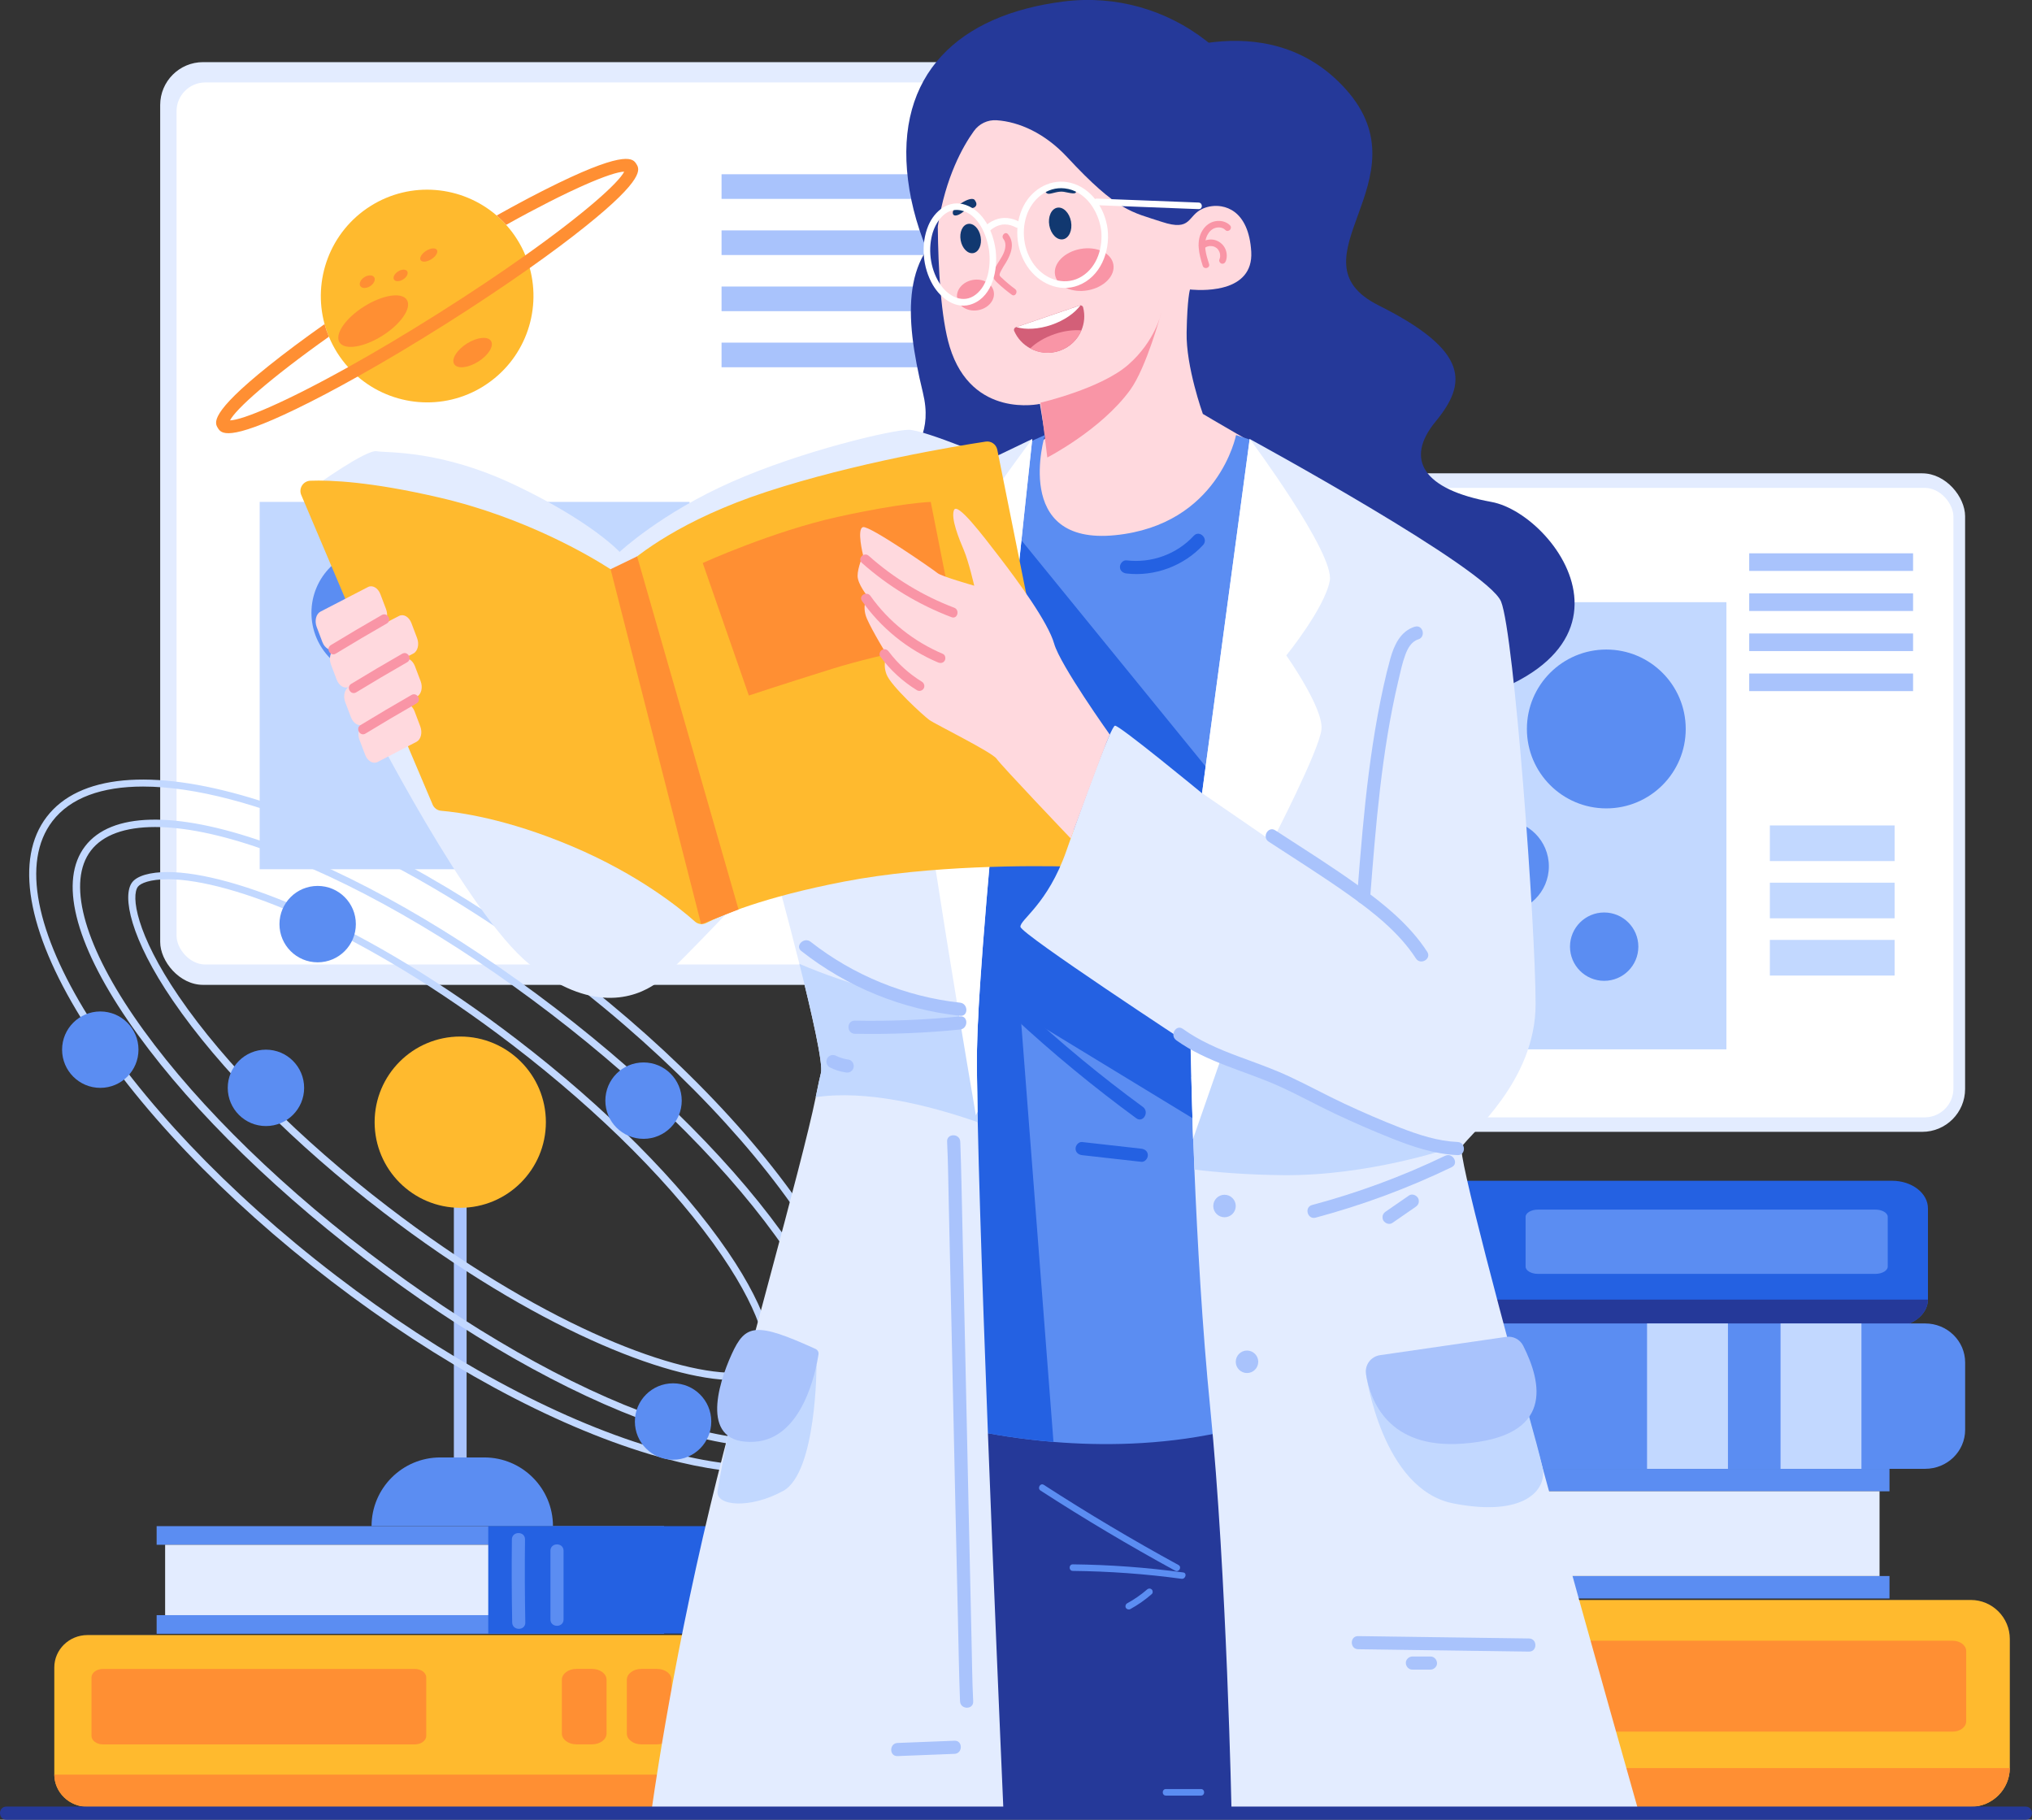 <?xml version="1.0" encoding="UTF-8"?>
<svg id="Layer_2" data-name="Layer 2" xmlns="http://www.w3.org/2000/svg" viewBox="0 0 464.41 415.86">
  <rect x="0" y="0" width="464.41" height="415.86" fill="#333333" stroke="none"/>
  <defs>
    <style>
      .cls-1 {
        fill: #ffba2e;
      }

      .cls-1, .cls-2, .cls-3, .cls-4, .cls-5, .cls-6, .cls-7, .cls-8, .cls-9, .cls-10, .cls-11, .cls-12, .cls-13, .cls-14 {
        stroke-width: 0px;
      }

      .cls-2 {
        fill: #c2d8ff;
      }

      .cls-3 {
        fill: #2461e2;
      }

      .cls-4 {
        fill: #5b8df2;
      }

      .cls-6 {
        fill: #ffd9de;
      }

      .cls-7 {
        fill: #e3ecff;
      }

      .cls-8 {
        fill: #fff;
      }

      .cls-9 {
        fill: #f995a6;
      }

      .cls-10 {
        fill: #ff8f33;
      }

      .cls-11 {
        fill: #a9c3fc;
      }

      .cls-12 {
        fill: #113870;
      }

      .cls-13 {
        fill: #253999;
      }

      .cls-14 {
        fill: #d35f78;
      }
    </style>
  </defs>
  <g id="Object">
    <g>
      <g>
        <rect class="cls-7" x="36.61" y="14.2" width="197.44" height="210.87" rx="9.8" ry="9.8"/>
        <rect class="cls-8" x="40.35" y="18.84" width="189.95" height="201.58" rx="6.58" ry="6.58"/>
        <g>
          <path class="cls-1" d="m110.59,88.21c-9.26,5.84-20.96,4.66-28.85-2.16-.76-.65-1.5-1.37-2.17-2.14-.92-1.01-1.74-2.11-2.5-3.29-.74-1.19-1.38-2.41-1.89-3.67-.41-.94-.73-1.91-1-2.88-2.75-10.05,1.22-21.12,10.48-26.97,9.27-5.85,20.96-4.66,28.85,2.15.76.66,1.49,1.37,2.17,2.14.91,1.01,1.75,2.1,2.49,3.29.75,1.19,1.39,2.41,1.9,3.67.4.94.74,1.92,1,2.89,2.75,10.05-1.22,21.12-10.49,26.97Z"/>
          <path class="cls-10" d="m127.58,41.85c-4.24,2.05-8.99,4.55-14.07,7.4.76.66,1.49,1.37,2.17,2.14,14.5-8.09,24.13-12.1,26.98-12.16-1.28,2.55-9.04,9.51-22.59,19.12-5.65,4.02-12.31,8.49-19.93,13.3-7.61,4.8-14.52,8.89-20.58,12.26-14.51,8.09-24.14,12.1-26.99,12.16,1.29-2.55,9.05-9.51,22.6-19.12-.4-.95-.73-1.91-.99-2.88-4.76,3.36-9.08,6.58-12.75,9.52-13.7,10.96-12.35,13.09-11.63,14.24s2.07,3.28,17.86-4.36c4.24-2.05,9-4.55,14.08-7.41,6.29-3.52,13.06-7.56,19.97-11.92,6.91-4.36,13.48-8.74,19.36-12.89,4.76-3.36,9.07-6.57,12.74-9.52,13.7-10.97,12.36-13.1,11.63-14.25-.72-1.14-2.07-3.28-17.86,4.37Z"/>
          <g>
            <ellipse class="cls-10" cx="85.29" cy="73.39" rx="9.1" ry="3.94" transform="translate(-26 56.83) rotate(-32.25)"/>
            <ellipse class="cls-10" cx="83.93" cy="64.38" rx="1.88" ry="1.22" transform="translate(-21.4 54.71) rotate(-32.25)"/>
            <ellipse class="cls-10" cx="91.56" cy="62.94" rx="1.78" ry="1.08" transform="translate(-19.46 58.57) rotate(-32.25)"/>
            <ellipse class="cls-10" cx="97.99" cy="58.28" rx="2.2" ry="1.13" transform="translate(-15.98 61.28) rotate(-32.25)"/>
            <ellipse class="cls-10" cx="108.01" cy="80.58" rx="4.97" ry="2.44" transform="translate(-26.33 70.06) rotate(-32.25)"/>
          </g>
        </g>
        <g>
          <rect class="cls-11" x="164.91" y="39.82" width="52.47" height="5.63"/>
          <rect class="cls-11" x="164.91" y="52.65" width="52.47" height="5.63"/>
          <rect class="cls-11" x="164.91" y="65.48" width="52.47" height="5.63"/>
          <rect class="cls-11" x="164.91" y="78.3" width="52.47" height="5.63"/>
        </g>
        <rect class="cls-2" x="59.35" y="114.7" width="98.25" height="83.95"/>
        <rect class="cls-2" x="171.52" y="126.95" width="39.95" height="11.4"/>
        <rect class="cls-2" x="171.52" y="145.28" width="39.95" height="11.4"/>
        <rect class="cls-2" x="171.52" y="163.61" width="39.95" height="11.4"/>
        <circle class="cls-4" cx="85.96" cy="140.04" r="14.78"/>
        <circle class="cls-4" cx="118.46" cy="165.76" r="10.94"/>
      </g>
      <g>
        <rect class="cls-7" x="308.22" y="108.17" width="140.9" height="150.49" rx="9.8" ry="9.8"/>
        <rect class="cls-8" x="310.89" y="111.49" width="135.56" height="143.86" rx="6.58" ry="6.58"/>
        <g>
          <rect class="cls-11" x="399.78" y="126.45" width="37.45" height="4.02"/>
          <rect class="cls-11" x="399.78" y="135.61" width="37.45" height="4.02"/>
          <rect class="cls-11" x="399.78" y="144.77" width="37.45" height="4.02"/>
          <rect class="cls-11" x="399.78" y="153.92" width="37.45" height="4.02"/>
        </g>
        <rect class="cls-2" x="324.45" y="137.62" width="70.12" height="102.19"/>
        <rect class="cls-2" x="404.5" y="188.64" width="28.51" height="8.14"/>
        <rect class="cls-2" x="404.5" y="201.72" width="28.51" height="8.14"/>
        <rect class="cls-2" x="404.5" y="214.8" width="28.51" height="8.14"/>
        <circle class="cls-4" cx="343.44" cy="197.98" r="10.55"/>
        <circle class="cls-4" cx="367.12" cy="166.59" r="18.15"/>
        <circle class="cls-4" cx="366.63" cy="216.34" r="7.81"/>
      </g>
      <g>
        <rect class="cls-11" x="103.73" y="262.49" width="2.91" height="77.93"/>
        <path class="cls-4" d="m100.63,333.07h10.05c8.67,0,15.7,7.04,15.7,15.7h-41.46c0-8.67,7.04-15.7,15.7-15.7Z"/>
        <circle class="cls-1" cx="105.19" cy="256.45" r="19.57"/>
        <path class="cls-2" d="m174.69,330.61c-6.78,0-15.21-1.7-24.99-5.12-20.16-7.05-43.8-20.53-66.55-37.96-22.75-17.43-41.92-36.74-53.97-54.38-12.22-17.88-15.68-32-9.73-39.76,5.95-7.76,20.48-8.1,40.93-.96,20.16,7.05,43.8,20.53,66.55,37.96,22.75,17.43,41.92,36.74,53.97,54.38,12.22,17.88,15.68,32,9.73,39.76h0c-3.1,4.05-8.54,6.08-15.94,6.08ZM35.44,189c-6.87,0-11.92,1.8-14.67,5.39-5.4,7.05-1.83,20.83,9.78,37.83,11.95,17.49,30.99,36.67,53.61,54,22.62,17.33,46.09,30.72,66.09,37.71,19.43,6.79,33.67,6.65,39.07-.4,5.4-7.05,1.83-20.83-9.78-37.83-11.95-17.49-30.99-36.67-53.61-54-22.62-17.33-46.09-30.72-66.09-37.71-9.52-3.33-17.8-4.99-24.4-4.99Z"/>
        <path class="cls-2" d="m173.19,336.52c-7.03,0-15.3-1.38-24.6-4.16-22.43-6.71-48.3-20.76-72.84-39.56-24.54-18.8-44.84-40.12-57.15-60.03-12.46-20.14-15.27-36.51-7.92-46.1,7.35-9.59,23.89-11.14,46.58-4.35,22.43,6.71,48.3,20.76,72.84,39.56,24.54,18.8,44.84,40.12,57.15,60.03,12.46,20.14,15.27,36.51,7.92,46.1-4.33,5.66-11.87,8.51-21.98,8.51ZM32.69,179.75c-9.38,0-16.59,2.54-20.71,7.91-14.43,18.83,14.63,65.41,64.77,103.82,24.39,18.68,50.07,32.64,72.31,39.29,21.98,6.57,37.89,5.23,44.79-3.77l.66.5-.66-.5c14.43-18.83-14.63-65.4-64.77-103.82-35.84-27.46-72.9-43.43-96.39-43.43Z"/>
        <path class="cls-2" d="m167.53,315.38c-14.89,0-45.34-11.82-79.8-38.22-20.41-15.64-37.54-32.86-48.23-48.5-9.72-14.22-11.63-23.98-9.29-27.03,1.14-1.49,4.09-2.34,8.09-2.34,14.89,0,45.34,11.82,79.8,38.22,20.41,15.64,37.54,32.86,48.23,48.5,9.72,14.22,11.63,23.98,9.29,27.03-1.14,1.49-4.09,2.34-8.1,2.34ZM38.31,200.94c-4.05,0-6.18.91-6.78,1.69-1.6,2.08-.47,10.73,9.34,25.09,10.59,15.5,27.59,32.59,47.87,48.12,34.15,26.17,64.19,37.88,78.8,37.88,4.05,0,6.18-.91,6.78-1.7,1.6-2.08.47-10.73-9.34-25.09-10.59-15.5-27.59-32.59-47.87-48.12-34.16-26.17-64.19-37.88-78.8-37.88Z"/>
        <circle class="cls-4" cx="60.78" cy="248.61" r="8.73"/>
        <circle class="cls-4" cx="72.6" cy="211.19" r="8.73"/>
        <circle class="cls-4" cx="147.08" cy="251.53" r="8.73"/>
        <circle class="cls-4" cx="153.83" cy="324.86" r="8.73"/>
        <circle class="cls-4" cx="22.92" cy="239.88" r="8.73"/>
      </g>
      <g>
        <g>
          <rect class="cls-4" x="35.8" y="369.11" width="115.98" height="4.26"/>
          <rect class="cls-4" x="35.8" y="348.77" width="115.98" height="4.26"/>
          <rect class="cls-7" x="37.74" y="353.03" width="114.05" height="16.08"/>
          <rect class="cls-3" x="111.59" y="348.77" width="83.79" height="24.55"/>
        </g>
        <g>
          <path class="cls-1" d="m165.45,381.07v24.5c-.04,4.07-3.42,7.34-7.59,7.34H20c-4.17,0-7.55-3.28-7.59-7.34v-24.5c0-4.09,3.39-7.41,7.59-7.41h137.86c4.19,0,7.59,3.33,7.59,7.41Z"/>
          <g>
            <path class="cls-10" d="m97.42,383.36v13.33c0,1.08-1.18,1.96-2.62,1.96H23.53c-1.45,0-2.62-.88-2.62-1.96v-13.33c0-1.08,1.18-1.96,2.62-1.96h71.27c1.45,0,2.62.88,2.62,1.96Z"/>
            <g>
              <path class="cls-10" d="m153.48,383.88v12.27c0,1.37-1.49,2.49-3.33,2.49h-3.56c-1.84,0-3.33-1.12-3.33-2.49v-12.27c0-1.37,1.49-2.49,3.33-2.49h3.56c1.84,0,3.33,1.12,3.33,2.49Z"/>
              <path class="cls-10" d="m138.63,383.88v12.27c0,1.37-1.49,2.49-3.33,2.49h-3.56c-1.84,0-3.33-1.12-3.33-2.49v-12.27c0-1.37,1.49-2.49,3.33-2.49h3.56c1.84,0,3.33,1.12,3.33,2.49Z"/>
            </g>
          </g>
          <path class="cls-10" d="m165.45,405.56c-.04,4.07-3.42,7.34-7.59,7.34H20c-4.17,0-7.55-3.28-7.59-7.34h153.03Z"/>
        </g>
        <g>
          <path class="cls-4" d="m116.99,351.8c-.07,6.33-.05,12.66.07,18.99.04,1.93,3.04,1.93,3,0-.12-6.33-.15-12.66-.07-18.99.02-1.93-2.98-1.93-3,0h0Z"/>
          <path class="cls-4" d="m125.8,354.39c0,5.24,0,10.47,0,15.71,0,1.93,3,1.93,3,0,0-5.24,0-10.47,0-15.71,0-1.93-3-1.93-3,0h0Z"/>
        </g>
      </g>
      <g>
        <g>
          <path class="cls-3" d="m275.08,276.15v20.85c.04,3.46,3.7,6.25,8.21,6.25h149.13c4.51,0,8.17-2.79,8.21-6.25v-20.85c0-3.48-3.67-6.31-8.21-6.31h-149.13c-4.53,0-8.21,2.83-8.21,6.31Z"/>
          <g>
            <path class="cls-4" d="m348.67,278.1v11.35c0,.92,1.27,1.67,2.84,1.67h77.09c1.57,0,2.84-.75,2.84-1.67v-11.35c0-.92-1.27-1.67-2.84-1.67h-77.09c-1.57,0-2.84.75-2.84,1.67Z"/>
            <g>
              <path class="cls-13" d="m288.03,278.54v10.45c0,1.17,1.61,2.12,3.6,2.12h3.85c1.99,0,3.6-.95,3.6-2.12v-10.45c0-1.17-1.61-2.12-3.6-2.12h-3.85c-1.99,0-3.6.95-3.6,2.12Z"/>
              <path class="cls-13" d="m304.09,278.54v10.45c0,1.17,1.61,2.12,3.6,2.12h3.85c1.99,0,3.6-.95,3.6-2.12v-10.45c0-1.17-1.61-2.12-3.6-2.12h-3.85c-1.99,0-3.6.95-3.6,2.12Z"/>
            </g>
          </g>
          <path class="cls-13" d="m275.08,297c.04,3.46,3.7,6.25,8.21,6.25h149.13c4.51,0,8.17-2.79,8.21-6.25h-165.55Z"/>
        </g>
        <g>
          <path class="cls-4" d="m264.86,311.37v15.38c0,4.93,4.09,8.92,9.14,8.92h165.99c5.05,0,9.14-3.99,9.14-8.92v-15.38c0-4.92-4.09-8.92-9.14-8.92h-165.99c-5.05,0-9.14,4-9.14,8.92Z"/>
          <g>
            <rect class="cls-2" x="406.94" y="302.45" width="18.49" height="33.23"/>
            <rect class="cls-2" x="376.43" y="302.45" width="18.49" height="33.23"/>
          </g>
        </g>
        <g>
          <g>
            <rect class="cls-4" x="295.45" y="360.17" width="136.39" height="5.13"/>
            <rect class="cls-4" x="295.45" y="335.68" width="136.39" height="5.13"/>
            <rect class="cls-7" x="295.45" y="340.8" width="134.12" height="19.37"/>
            <rect class="cls-3" x="244.19" y="335.68" width="98.53" height="29.56"/>
          </g>
          <g>
            <path class="cls-1" d="m279.38,374.57v29.49c.04,4.9,4.03,8.84,8.92,8.84h162.12c4.9,0,8.88-3.95,8.92-8.84v-29.49c0-4.92-3.99-8.93-8.92-8.93h-162.12c-4.92,0-8.92,4.01-8.92,8.93Z"/>
            <g>
              <path class="cls-10" d="m359.38,377.32v16.05c0,1.31,1.38,2.36,3.09,2.36h83.81c1.7,0,3.09-1.06,3.09-2.36v-16.05c0-1.31-1.38-2.36-3.09-2.36h-83.81c-1.7,0-3.09,1.06-3.09,2.36Z"/>
              <g>
                <path class="cls-10" d="m293.45,377.96v14.78c0,1.65,1.75,3,3.91,3h4.18c2.16,0,3.91-1.34,3.91-3v-14.78c0-1.65-1.75-3-3.91-3h-4.18c-2.16,0-3.91,1.34-3.91,3Z"/>
                <path class="cls-10" d="m310.92,377.96v14.78c0,1.65,1.75,3,3.91,3h4.18c2.16,0,3.91-1.34,3.91-3v-14.78c0-1.65-1.75-3-3.91-3h-4.18c-2.16,0-3.91,1.34-3.91,3Z"/>
              </g>
            </g>
            <path class="cls-10" d="m279.38,404.06c.04,4.9,4.03,8.84,8.92,8.84h162.12c4.9,0,8.88-3.95,8.92-8.84h-179.96Z"/>
          </g>
          <g>
            <path class="cls-4" d="m333.1,339.33c.09,7.62.06,15.24-.08,22.86-.04,1.93,2.96,1.93,3,0,.14-7.62.17-15.24.08-22.86-.02-1.93-3.02-1.93-3,0h0Z"/>
            <path class="cls-4" d="m322.75,342.45c0,6.3,0,12.61,0,18.91,0,1.93,3,1.93,3,0,0-6.3,0-12.61,0-18.91,0-1.93-3-1.93-3,0h0Z"/>
          </g>
        </g>
      </g>
      <g>
        <g>
          <path class="cls-13" d="m261.21,14.2s28.09-14.37,46.47,6.31-13.53,38.81,7.4,49.28,20.17,17.87,13.02,26.55-2.81,15.55,12.77,18.37,42.76,40.6-23.17,48.9-100.66,2.43-111.38-27.95,8.94-28.09,4.6-45.96-4.85-32.17,8.43-39.32,41.87-36.18,41.87-36.18Z"/>
          <path class="cls-13" d="m207.53,41.16c3.04,24.1,22.48,49.51,46.58,46.46,24.1-3.04,41.17-25.05,38.13-49.15-3.04-24.1-25.05-41.17-49.15-38.13-24.1,3.04-38.6,16.71-35.56,40.81Z"/>
          <path class="cls-6" d="m282.97,154.03c-25.18,10.55-36.69,26.49-51.67,10.75-14.98-15.78-6.05-55.63-6.05-55.63l13.72-8.97-1.3-7.88s-15.54,3.5-20.61-13.02c-2.03-6.64-2.63-18.06-2.73-27.43,0-.07.03-.16.03-.25,1.73-11.19,5.77-18.25,8.21-21.63,1.19-1.68,3.15-2.63,5.21-2.49,5.16.35,11.04,2.98,16.09,8.4,11.62,12.52,14.81,12.55,21.69,14.83,6.9,2.26,5.7-1.45,9.38-3.05,1.19-.52,2.71-.76,4.22-.5,1.05.18,2.09.59,3.05,1.32,1.94,1.49,3.48,4.3,3.76,9.06.26,4.73-2.57,6.95-5.76,7.96-.61.18-1.22.33-1.84.44-3.28.6-6.4.21-6.4.21,0,0-.63,1.93-.77,9.82-.17,7.87,3.71,18.62,3.71,18.62,0,0,14.98,8.92,17.65,9.84,3.34,1.14-12.54,19.19-9.42,20.86l18.22,10.94s6.79,7.23-18.39,17.8Z"/>
          <path class="cls-9" d="m237.79,92.03s13.74-3.18,20.01-8.63c6.26-5.45,7.57-11.83,7.57-11.83,0,0-3.35,12.4-7.06,17.53-6.63,9.13-18.95,15.45-18.95,15.45l-1.55-12.52Z"/>
          <g>
            <path class="cls-9" d="m281.12,51.5c-.89-.89-2.14-1.16-3.35-.95s-2.2.97-2.87,1.98c-1.65,2.5-.84,5.59-.02,8.21.29.92,1.74.53,1.45-.4-.65-2.08-1.46-4.53-.39-6.62.4-.78,1.02-1.41,1.88-1.65.78-.21,1.65-.1,2.23.49.68.68,1.74-.38,1.06-1.06h0Z"/>
            <path class="cls-9" d="m280.14,59.72c.45-1.13.24-2.53-.48-3.5-.79-1.06-2.07-1.63-3.39-1.46-.78.1-1.47.39-2.07.9-.3.25-.28.8,0,1.06.32.29.74.27,1.06,0,.07-.05.07-.06,0,0,.04-.03.07-.05.11-.08.06-.04.11-.07.17-.11.07-.04.14-.07.21-.11.05-.02.04-.02-.03,0,.04-.02.08-.03.13-.05.15-.05.3-.08.45-.12s-.11,0,.07-.01c.07,0,.13-.01.2-.01.16,0,.31,0,.47.02-.17-.02.06.01.1.02.08.02.15.03.23.06.06.02.13.04.19.06.08.03.08.03,0,0,.04.02.08.04.12.06.13.07.25.14.37.23.04.03.04.03-.02-.02.03.03.07.06.1.09.05.04.1.09.14.14.02.02.16.18.11.12s.08.12.09.14c.08.13.16.26.22.4-.06-.12,0,.02.02.06.03.07.05.15.07.22s.04.15.05.22c0,.02.03.23.01.06.01.15.02.3.02.46,0,.07,0,.13-.01.2.02-.18-.02.09-.03.12-.03.15-.08.29-.14.44-.15.37.16.84.52.92.43.1.77-.13.92-.52h0Z"/>
          </g>
          <g>
            <path class="cls-14" d="m247.55,70.26c.46,1.79.29,3.61-.39,5.22-.89,2.12-2.65,3.87-5.01,4.68-2.3.79-4.71.52-6.69-.55-1.59-.85-2.9-2.22-3.67-3.97-.15-.34.03-.74.38-.86l14.55-4.97c.07-.02.14-.03.21-.03.28,0,.55.18.62.47Z"/>
            <path class="cls-8" d="m246.93,69.79c-1.33,1.79-3.69,3.44-6.62,4.45-2.96,1.01-5.87,1.14-8.02.52l14.43-4.93c.07-.02.14-.03.21-.03Z"/>
            <path class="cls-9" d="m247.15,75.49c-.89,2.12-2.65,3.87-5.01,4.68-2.3.79-4.71.52-6.69-.55,1.37-1.33,3.31-2.5,5.58-3.27,2.16-.74,4.29-1.01,6.12-.85Z"/>
          </g>
          <g>
            <ellipse class="cls-9" cx="247.79" cy="61.63" rx="6.77" ry="4.8" transform="translate(-7.02 45.24) rotate(-10.29)"/>
            <ellipse class="cls-9" cx="222.94" cy="67.45" rx="4.25" ry="3.51" transform="translate(-8.46 40.89) rotate(-10.29)"/>
          </g>
          <g>
            <ellipse class="cls-12" cx="242.3" cy="51.09" rx="2.52" ry="3.67" transform="translate(-5.23 44.09) rotate(-10.29)"/>
            <ellipse class="cls-12" cx="221.84" cy="54.52" rx="2.32" ry="3.39" transform="translate(-6.17 40.49) rotate(-10.29)"/>
            <path class="cls-12" d="m245.76,43.34s-1.27-1.4-3.53-1.48-3.26.38-3.41.93.09,1.52.89,1.5c.8-.02,2.13-.66,3.4-.46s3.4.92,2.65-.48Z"/>
            <path class="cls-12" d="m222.88,45.9s.63.78,0,1.36c-.63.58-1.21-.06-2.72,1.14s-2.58,1.08-2.38-.03c.2-1.11,4.51-4.02,5.1-2.47Z"/>
          </g>
          <path class="cls-9" d="m229.32,54.6c.73.9.49,2.24.07,3.22-.53,1.24-1.41,2.29-1.99,3.5-.26.55-.53,1.14-.46,1.76.08.67.56,1.11,1.02,1.55,1.03.98,2.13,1.88,3.28,2.73.78.57,1.53-.73.76-1.3-1.1-.81-2.15-1.7-3.14-2.65-.24-.23-.46-.38-.4-.73.06-.3.24-.61.38-.89.31-.6.68-1.16,1.04-1.74,1.21-1.97,2.14-4.49.5-6.52-.61-.75-1.66.32-1.06,1.06h0Z"/>
          <g>
            <path class="cls-8" d="m226.06,57.23c.4,3.45-.12,7.87-3.11,10.13-2.79,2.12-6.08.42-7.88-2.12-2.31-3.25-3.03-7.73-2.04-11.57.75-2.91,3.01-6.26,6.46-5.62,4.13.77,6.09,5.73,6.59,9.38.13.95,1.58.55,1.45-.4-.56-4.05-2.68-8.75-6.83-10.2-3.8-1.33-7.13,1.36-8.54,4.74-1.78,4.27-1.28,9.58,1.04,13.55,1.83,3.13,5.42,5.82,9.16,4.29,4.57-1.86,5.7-7.83,5.2-12.18-.11-.95-1.61-.96-1.5,0Z"/>
            <path class="cls-8" d="m251.66,52.44c.46,4-.82,8.51-4.42,10.73-3.47,2.14-7.66,1-10.28-1.92-2.85-3.18-3.68-7.97-2.34-11.98,1.24-3.71,4.63-6.69,8.71-6.22,4.79.55,7.74,5.18,8.35,9.6.13.95,1.58.55,1.45-.4-.64-4.64-3.66-9.25-8.4-10.46-4.41-1.13-8.73,1.29-10.77,5.22-2.25,4.33-1.87,9.93.88,13.96,2.54,3.71,7.19,5.95,11.59,4.26,5.07-1.94,7.3-7.68,6.72-12.78-.11-.95-1.61-.96-1.5,0Z"/>
            <path class="cls-8" d="m250.69,46.89c6.78.26,13.56.53,20.33.79.98.04,1.95.08,2.93.11s.96-1.46,0-1.5c-6.78-.26-13.56-.53-20.33-.79-.98-.04-1.95-.08-2.93-.11s-.96,1.46,0,1.5h0Z"/>
            <path class="cls-8" d="m226.12,52.86c.15-.16.32-.29.48-.44.12-.11-.14.1,0,0,.05-.04.1-.07.15-.11.1-.07.2-.14.31-.21.25-.16.51-.3.78-.42.05-.02.04-.02-.01,0,.05-.02.09-.04.14-.05.07-.03.14-.05.21-.08.17-.06.35-.11.52-.15.35-.08.58-.11.97-.11.87,0,1.71.25,2.49.67.85.46,1.61-.84.76-1.3-1.72-.92-3.7-1.16-5.52-.41-.85.35-1.7.85-2.33,1.53s.41,1.77,1.06,1.06h0Z"/>
          </g>
        </g>
        <polygon class="cls-13" points="310.29 414.36 191.99 414.36 205.14 313.78 293.26 313.78 310.29 414.36"/>
        <path class="cls-4" d="m214.93,325.06s10.51,3.21,25.84,4.46c10.9.9,24.23.81,37.96-2.12,33.05-7.04,31.55-11.74,31.55-11.74,0,0-18.77-110.03-16.52-147.88,2.25-37.85,2.25-55.68,2.25-55.68l-10.38-11.64-3.13-1.04s-4.01,20.54-27.67,22.89c-23.66,2.35-16.02-22.89-16.02-22.89l-5.1,2.28s-2.8,9.67-6.21,24.44c-5.25,22.71-11.94,57.49-12.1,87.71-.25,49.88-.47,111.21-.47,111.21Z"/>
        <path class="cls-3" d="m240.77,329.52l-7.54-97.92,60.02,36.55-8.26-81.39-51.77-63.56s-2.13.99-5.74,2.93c-5.25,22.71-11.94,57.49-12.1,87.71-.25,49.88-.47,111.21-.47,111.21,0,0,10.51,3.21,25.84,4.46Z"/>
        <g>
          <g>
            <path class="cls-8" d="m181.32,127.84c-.11.13-1.06,1.14-2.56,2.75.48-.75.86-1.31,1.1-1.62.18-.24.69-.62,1.47-1.12Z"/>
            <path class="cls-5" d="m178.94,130.76l-.39-.31c.44-.68.84-1.28,1.11-1.64.2-.26.7-.64,1.53-1.18l1.49-.97-1.16,1.34c-.08.09-.56.6-1.34,1.44l-1.23,1.32Z"/>
          </g>
          <path class="cls-7" d="m223.46,256.46c1.02,47.35,5.9,157.9,5.9,157.9h-80.53s4.24-31.81,13.53-70.34c7.36-30.54,20.79-77.23,24.07-93.26.59-2.94,1.01-4.87,1.19-5.5.57-2.06-2.1-13.74-4.92-24.98-2.84-11.34-5.85-22.21-5.85-22.21,0,0-.55.31-1.49.85-10.5,11.18-22.6,23.83-25.33,25.76-5.05,3.57-15.15,6.83-29.1-4.4-13.95-11.23-36.66-55.86-36.66-55.86l4.86-22.67s43.33,11.35,56.57,15.42l6.48-.14c6.17-4.87,20.68-20.15,26.59-26.43,1.5-1.6,2.45-2.62,2.56-2.75h0c8.96-5.77,53.83-27.17,54.59-27.53h0s-10.27,93.4-12.31,130.83c-.18,3.47-.31,6.46-.33,8.85-.04,3.25,0,8.08.11,14.08.02.78.03,1.57.05,2.38Z"/>
          <path class="cls-2" d="m187.61,245.24c-.17.64-.59,2.56-1.19,5.5,11.48-1.68,25.44,1.68,37.03,5.71-.01-.81-.03-1.6-.04-2.38-.11-6-.16-10.83-.12-14.08.03-2.39.15-5.38.34-8.85-5.49-.79-12.57-2.11-21.33-4.3-7.6-1.9-14.16-4.24-19.6-6.57,2.82,11.23,5.49,22.92,4.92,24.98Z"/>
          <path class="cls-8" d="m223.03,254.88s.13-.28.38-.81c-.11-6-.16-10.83-.12-14.08.38-28.17,12.64-139.69,12.64-139.69h0c-.47.63-23.44,31.26-23.61,37.31-.17,6.11,8.38,14.5,7.11,16.31-1.27,1.82-8.31,10.83-9.3,15.34-.99,4.5,12.9,85.62,12.9,85.62Z"/>
          <g>
            <path class="cls-11" d="m178.05,176.28c.35,4.47.5,8.77-.33,13.2s-.74,8.51-.54,12.83c.09,1.92,3.09,1.93,3,0-.2-4.38-.2-8.6.6-12.93s.62-8.69.27-13.1c-.15-1.91-3.15-1.93-3,0h0Z"/>
            <path class="cls-11" d="m183.14,217.34c10.48,8.24,23.03,13.36,36.29,14.8,1.92.21,1.9-2.79,0-3-12.38-1.34-24.37-6.22-34.17-13.92-1.5-1.18-3.64.93-2.12,2.12h0Z"/>
            <path class="cls-11" d="m219.42,232.28c-7.99.79-16.02,1.12-24.05.97-1.93-.04-1.93,2.96,0,3,8.03.15,16.06-.17,24.05-.97,1.9-.19,1.92-3.19,0-3h0Z"/>
            <path class="cls-11" d="m189.61,243.91c1.14.57,2.35.98,3.61,1.16.2.06.4.07.6.03.2,0,.39-.07.56-.18.31-.18.61-.54.69-.9.09-.38.07-.81-.15-1.16-.2-.3-.52-.64-.9-.69-.9-.13-1.77-.37-2.61-.72l.36.15c-.22-.09-.43-.19-.64-.3-.36-.18-.75-.26-1.16-.15-.35.1-.73.36-.9.69-.18.35-.28.77-.15,1.16.12.36.34.72.69.9h0Z"/>
            <path class="cls-11" d="m216.46,260.89c.24,4.88.27,9.77.39,14.65.23,9.89.45,19.78.66,29.67.25,11.69.51,23.39.76,35.08.22,10.32.45,20.63.69,30.95.13,5.64.22,11.29.43,16.93,0,.22.02.43.03.65.09,1.92,3.1,1.93,3,0-.24-4.88-.27-9.77-.39-14.65-.23-9.89-.45-19.78-.66-29.67-.25-11.69-.51-23.39-.76-35.08-.22-10.32-.45-20.63-.69-30.95-.13-5.64-.22-11.29-.43-16.93,0-.22-.02-.43-.03-.65-.09-1.92-3.1-1.93-3,0h0Z"/>
            <path class="cls-11" d="m218.15,397.81c-4.34.17-8.68.34-13.02.51-1.92.08-1.93,3.08,0,3,4.34-.17,8.68-.34,13.02-.51,1.92-.08,1.93-3.08,0-3h0Z"/>
          </g>
          <path class="cls-2" d="m186.62,311.88s.04,24.62-7.61,28.83c-7.66,4.21-15.52,3.47-15.01,0,.52-3.47,5.24-27.94,5.24-27.94l17.37-.89Z"/>
          <path class="cls-11" d="m186.42,308.29c.45.21.72.69.65,1.18-.58,3.81-3.62,19.36-14.65,20.02-12.57.75-8.38-13.02-5.19-20.03,3.14-6.88,5.5-7.4,19.2-1.17Z"/>
        </g>
        <g>
          <path class="cls-3" d="m231.63,232.4c8.9,8.26,18.28,15.99,28.07,23.16,1.56,1.14,3.06-1.46,1.51-2.59-9.59-7.02-18.76-14.61-27.47-22.69-1.41-1.31-3.54.8-2.12,2.12h0Z"/>
          <path class="cls-3" d="m260.84,262.51c-4.51-.51-9.01-1.01-13.52-1.52-.81-.09-1.5.75-1.5,1.5,0,.89.69,1.41,1.5,1.5,4.51.51,9.01,1.01,13.52,1.52.81.09,1.5-.75,1.5-1.5,0-.89-.69-1.41-1.5-1.5h0Z"/>
          <path class="cls-3" d="m272.84,122.44c-3.91,4.23-9.66,6.3-15.38,5.62-.81-.1-1.5.76-1.5,1.5,0,.89.69,1.4,1.5,1.5,6.43.76,13.11-1.75,17.5-6.5,1.31-1.42-.81-3.54-2.12-2.12h0Z"/>
        </g>
        <g>
          <path class="cls-4" d="m237.81,340.64c10.03,6.49,20.29,12.59,30.77,18.31.85.46,1.61-.83.76-1.3-10.48-5.72-20.75-11.82-30.77-18.31-.81-.53-1.57.77-.76,1.3h0Z"/>
          <path class="cls-4" d="m270.42,359.35c-8.37-1.14-16.79-1.76-25.23-1.85-.97,0-.97,1.49,0,1.5,8.31.09,16.6.68,24.83,1.8.94.13,1.35-1.32.4-1.45h0Z"/>
          <path class="cls-4" d="m262.17,363.24c-1.39,1.21-2.92,2.27-4.58,3.18-.34.19-.48.69-.27,1.03s.66.47,1.03.27c1.74-.96,3.38-2.11,4.88-3.42.3-.26.28-.8,0-1.06-.32-.29-.74-.28-1.06,0h0Z"/>
          <path class="cls-4" d="m274.48,408.85c-2.67,0-5.34,0-8.01,0-.97,0-.97,1.5,0,1.5,2.67,0,5.34,0,8.01,0,.97,0,.97-1.5,0-1.5h0Z"/>
        </g>
        <g>
          <path class="cls-7" d="m72.14,110.99s11.58-8.31,13.95-7.87,14.55-.45,31.92,7.87c17.37,8.31,23.6,15.14,23.6,15.14,0,0,9.5-8.91,25.68-16.03,16.18-7.13,36.67-11.88,40.38-11.88s20.81,7.33,20.81,7.33l-81.6,36.24-74.74-30.8Z"/>
          <path class="cls-1" d="m98.88,183.88l-30.03-70.76c-.64-1.51.43-3.19,2.08-3.26,4.5-.17,13.83.19,29.63,3.88,19.57,4.57,34.33,13.35,38.98,16.34.89.57,2.05.47,2.84-.24,3.34-3.06,13.38-11.09,32.78-17.44,20.38-6.67,43.06-10.41,50.12-11.48,1.24-.19,2.4.63,2.65,1.86l18.57,92.45c.3,1.47-.85,2.84-2.35,2.8-8.1-.2-31.47-.36-51.18,3.43-18.79,3.62-28.24,7.78-31.55,9.47-.86.44-1.89.3-2.61-.34-3.21-2.87-12.8-10.72-27.97-17.14-15.22-6.45-26.27-7.85-30.01-8.16-.87-.07-1.62-.62-1.96-1.42Z"/>
          <polygon class="cls-10" points="139.55 130.08 160.24 211.19 168.79 207.83 145.61 127.15 139.55 130.08"/>
          <path class="cls-10" d="m160.61,128.66s16.03-7.27,30.88-10.54c14.84-3.27,21.23-3.41,21.23-3.41l6.23,31.47s-16.92,2.97-28.8,6.68c-11.88,3.71-19,6.09-19,6.09l-10.54-30.28Z"/>
        </g>
        <g>
          <path class="cls-7" d="m233.23,211.82c.19,1.69,38.87,27.04,38.87,27.04,0,0,.04,2.7.16,7.32.13,5.07.36,12.44.72,21.1.66,15.91,1.78,36.19,3.62,54.58,3.76,37.55,4.88,92.5,4.88,92.5h93.13s-42.43-149.3-40.55-152.26c1.87-2.96,16.9-14.98,16.9-32.62,0-17.65-4.88-84.49-7.89-92-3.01-7.51-57.46-37.16-57.46-37.16l-10.89,80.96s-18.96-15.63-19.9-15.44-6.76,16.15-11.08,28.54c-4.32,12.39-10.7,15.77-10.52,17.46Z"/>
          <path class="cls-8" d="m285.62,100.3s19.46,26.15,18.3,32.41c-1.16,6.26-9.94,17.08-9.94,17.08,0,0,8.54,12.06,8.04,16.89-.5,4.83-11.27,25.59-11.27,25.59l-16.02-11.01,10.89-80.96Z"/>
          <g>
            <circle class="cls-11" cx="279.86" cy="275.61" r="2.57"/>
            <circle class="cls-11" cx="285" cy="311.21" r="2.57"/>
          </g>
          <path class="cls-6" d="m253.64,167.88s-11.33-15.88-12.71-20.77-8.26-14.27-12.39-19.65-9.76-12.77-10.51-10.89c-.75,1.88,1.13,6.51,2.25,9.14s2.38,8.14,2.38,8.14c0,0-7.51-2.13-8.39-2.88s-15.52-10.89-17.02-10.51,0,6.38,0,6.38c0,0-1.25,2.88-1.25,4.76,0,1.88,2.25,4.63,2.25,4.63,0,0-1.38,2.25-.13,5.13,1.25,2.88,4.63,8.39,4.63,8.39,0,0-1.13,1.75-.13,4.38,1,2.63,8.39,9.39,9.76,10.39s14.4,7.39,15.4,8.89,16.93,18.2,16.93,18.2c0,0,7.61-20.85,8.92-23.72Z"/>
          <g>
            <path class="cls-9" d="m196.96,128.62c6.03,5.37,12.97,9.57,20.52,12.43,1.36.51,1.94-1.66.6-2.17-7.17-2.72-13.8-6.76-19.53-11.86-1.08-.96-2.67.63-1.59,1.59h0Z"/>
            <path class="cls-9" d="m196.99,137.32c4.37,6.19,10.39,11.11,17.38,14.06.56.24,1.2.16,1.54-.4.28-.47.16-1.3-.4-1.54-6.62-2.8-12.42-7.38-16.57-13.26-.83-1.17-2.78-.05-1.94,1.14h0Z"/>
            <path class="cls-9" d="m201.18,150.04c2.29,3.08,5.11,5.69,8.39,7.7.52.32,1.24.11,1.54-.4s.12-1.22-.4-1.54c-2.92-1.79-5.55-4.16-7.58-6.89-.36-.49-.97-.73-1.54-.4-.48.28-.77,1.05-.4,1.54h0Z"/>
          </g>
          <path class="cls-2" d="m312.2,314.02s3.64,26.37,19.97,29.56c16.33,3.19,21.48-3.18,20.37-8.22-1.11-5.05-5.88-21.58-5.88-21.58l-34.47.24Z"/>
          <path class="cls-11" d="m344.21,305.52l-28.81,4.18c-2.08.3-3.53,2.24-3.2,4.31.97,6.07,5.06,17.14,22.05,15.91,21.16-1.54,18.1-13.99,13.87-22.39-.73-1.44-2.31-2.25-3.91-2.01Z"/>
          <path class="cls-2" d="m272.27,246.18c.13,5.07.36,12.44.72,21.1,5.08.62,11.92,1.2,20.27,1.28,19.39.19,37.76-6.07,37.76-6.07,0,0-17.35-5.41-27.09-10.18-9.74-4.77-28.51-12.43-28.51-12.43l-3.15,6.3Z"/>
          <polygon class="cls-8" points="272.65 260.32 278.74 242.83 272.1 238.36 272.65 260.32"/>
          <g>
            <path class="cls-11" d="m323.34,143.22c-3.27,1.03-4.72,4.21-5.58,7.29-1.16,4.2-2.06,8.48-2.86,12.77-1.63,8.81-2.68,17.73-3.5,26.65-.47,5.04-.86,10.09-1.25,15.13-.15,1.93,2.85,1.92,3,0,1.3-16.57,2.6-33.23,6.43-49.46.47-1.99.89-4.03,1.6-5.95.54-1.46,1.38-3.04,2.96-3.53,1.84-.58,1.05-3.47-.8-2.89h0Z"/>
            <path class="cls-11" d="m326.19,217.52c-3.95-6.11-9.83-10.88-15.68-15.1-6.18-4.46-12.67-8.5-19.04-12.66-1.62-1.06-3.13,1.54-1.51,2.59,6.13,4.01,12.35,7.9,18.31,12.14,5.66,4.03,11.51,8.64,15.33,14.54,1.04,1.62,3.64.11,2.59-1.51h0Z"/>
            <path class="cls-11" d="m268.83,237.73c6.98,5,15.43,6.92,23.17,10.35,4.42,1.96,8.64,4.33,13.01,6.39s8.56,3.89,12.93,5.63c4.89,1.95,9.89,3.65,15.19,3.88,1.93.08,1.93-2.92,0-3-4.54-.2-8.89-1.63-13.09-3.26s-8.63-3.55-12.86-5.53-8.34-4.24-12.58-6.21c-3.79-1.76-7.74-3.13-11.66-4.59-4.41-1.65-8.75-3.5-12.6-6.26-1.57-1.13-3.07,1.47-1.51,2.59h0Z"/>
            <path class="cls-11" d="m330.26,264.14c-9.75,4.7-19.93,8.45-30.38,11.24-1.86.5-1.07,3.39.8,2.89,10.71-2.86,21.12-6.73,31.1-11.54,1.74-.84.22-3.43-1.51-2.59h0Z"/>
            <path class="cls-11" d="m322.02,273.21c-1.77,1.22-3.54,2.45-5.31,3.67-.33.23-.58.5-.69.9-.1.36-.05.84.15,1.16.41.64,1.36,1.02,2.05.54,1.77-1.22,3.54-2.45,5.31-3.67.33-.23.58-.5.69-.9.1-.36.05-.84-.15-1.16-.41-.64-1.36-1.02-2.05-.54h0Z"/>
            <path class="cls-11" d="m349.46,374.44c-13.02-.18-26.04-.36-39.06-.54-1.93-.03-1.93,2.97,0,3,13.02.18,26.04.36,39.06.54,1.93.03,1.93-2.97,0-3h0Z"/>
            <path class="cls-11" d="m326.93,378.56c-1.38,0-2.75,0-4.13,0-.78,0-1.54.69-1.5,1.5s.66,1.5,1.5,1.5c1.38,0,2.75,0,4.13,0,.78,0,1.54-.69,1.5-1.5s-.66-1.5-1.5-1.5h0Z"/>
          </g>
        </g>
        <g>
          <path class="cls-6" d="m72.38,143.29l1.31,3.46c.54,1.41,1.8,2.13,2.82,1.61-1.02.53-1.4,2.11-.86,3.53l1.31,3.45c.54,1.42,1.8,2.14,2.81,1.62-1.01.52-1.4,2.09-.86,3.52l1.31,3.45c.54,1.42,1.79,2.15,2.81,1.62-1.02.53-1.4,2.1-.87,3.52l1.31,3.45c.54,1.42,1.8,2.14,2.82,1.62l8.9-4.61c1.02-.53,1.4-2.11.87-3.52l-1.31-3.46c-.54-1.41-1.8-2.13-2.82-1.61l3.35-1.73c1.02-.53,1.4-2.11.86-3.53l-1.31-3.45c-.53-1.39-1.74-2.12-2.75-1.65l2.39-1.23c1.01-.52,1.4-2.1.86-3.52l-1.31-3.46c-.54-1.41-1.79-2.14-2.81-1.61l-3.84,1.98c1.02-.53,1.4-2.1.87-3.52l-1.31-3.45c-.54-1.42-1.8-2.14-2.82-1.62l-10.86,5.62c-1.02.53-1.4,2.11-.87,3.52Z"/>
          <path class="cls-9" d="m87.26,140.55c-3.91,2.24-7.8,4.53-11.65,6.88-1.24.75-.11,2.7,1.14,1.94,3.85-2.35,7.74-4.64,11.65-6.88,1.26-.72.12-2.66-1.14-1.94h0Z"/>
          <path class="cls-9" d="m91.92,149.4c-3.91,2.24-7.8,4.53-11.65,6.88-1.24.75-.11,2.7,1.14,1.94,3.85-2.35,7.74-4.64,11.65-6.88,1.26-.72.12-2.66-1.14-1.94h0Z"/>
          <path class="cls-9" d="m94.05,158.82c-3.91,2.24-7.8,4.53-11.65,6.88-1.24.75-.11,2.7,1.14,1.94,3.85-2.35,7.74-4.64,11.65-6.88,1.26-.72.12-2.66-1.14-1.94h0Z"/>
        </g>
      </g>
      <path class="cls-13" d="m1.45,415.86h461.51c1.93,0,1.93-3,0-3H1.45c-1.93,0-1.93,3,0,3h0Z"/>
    </g>
  </g>
</svg>